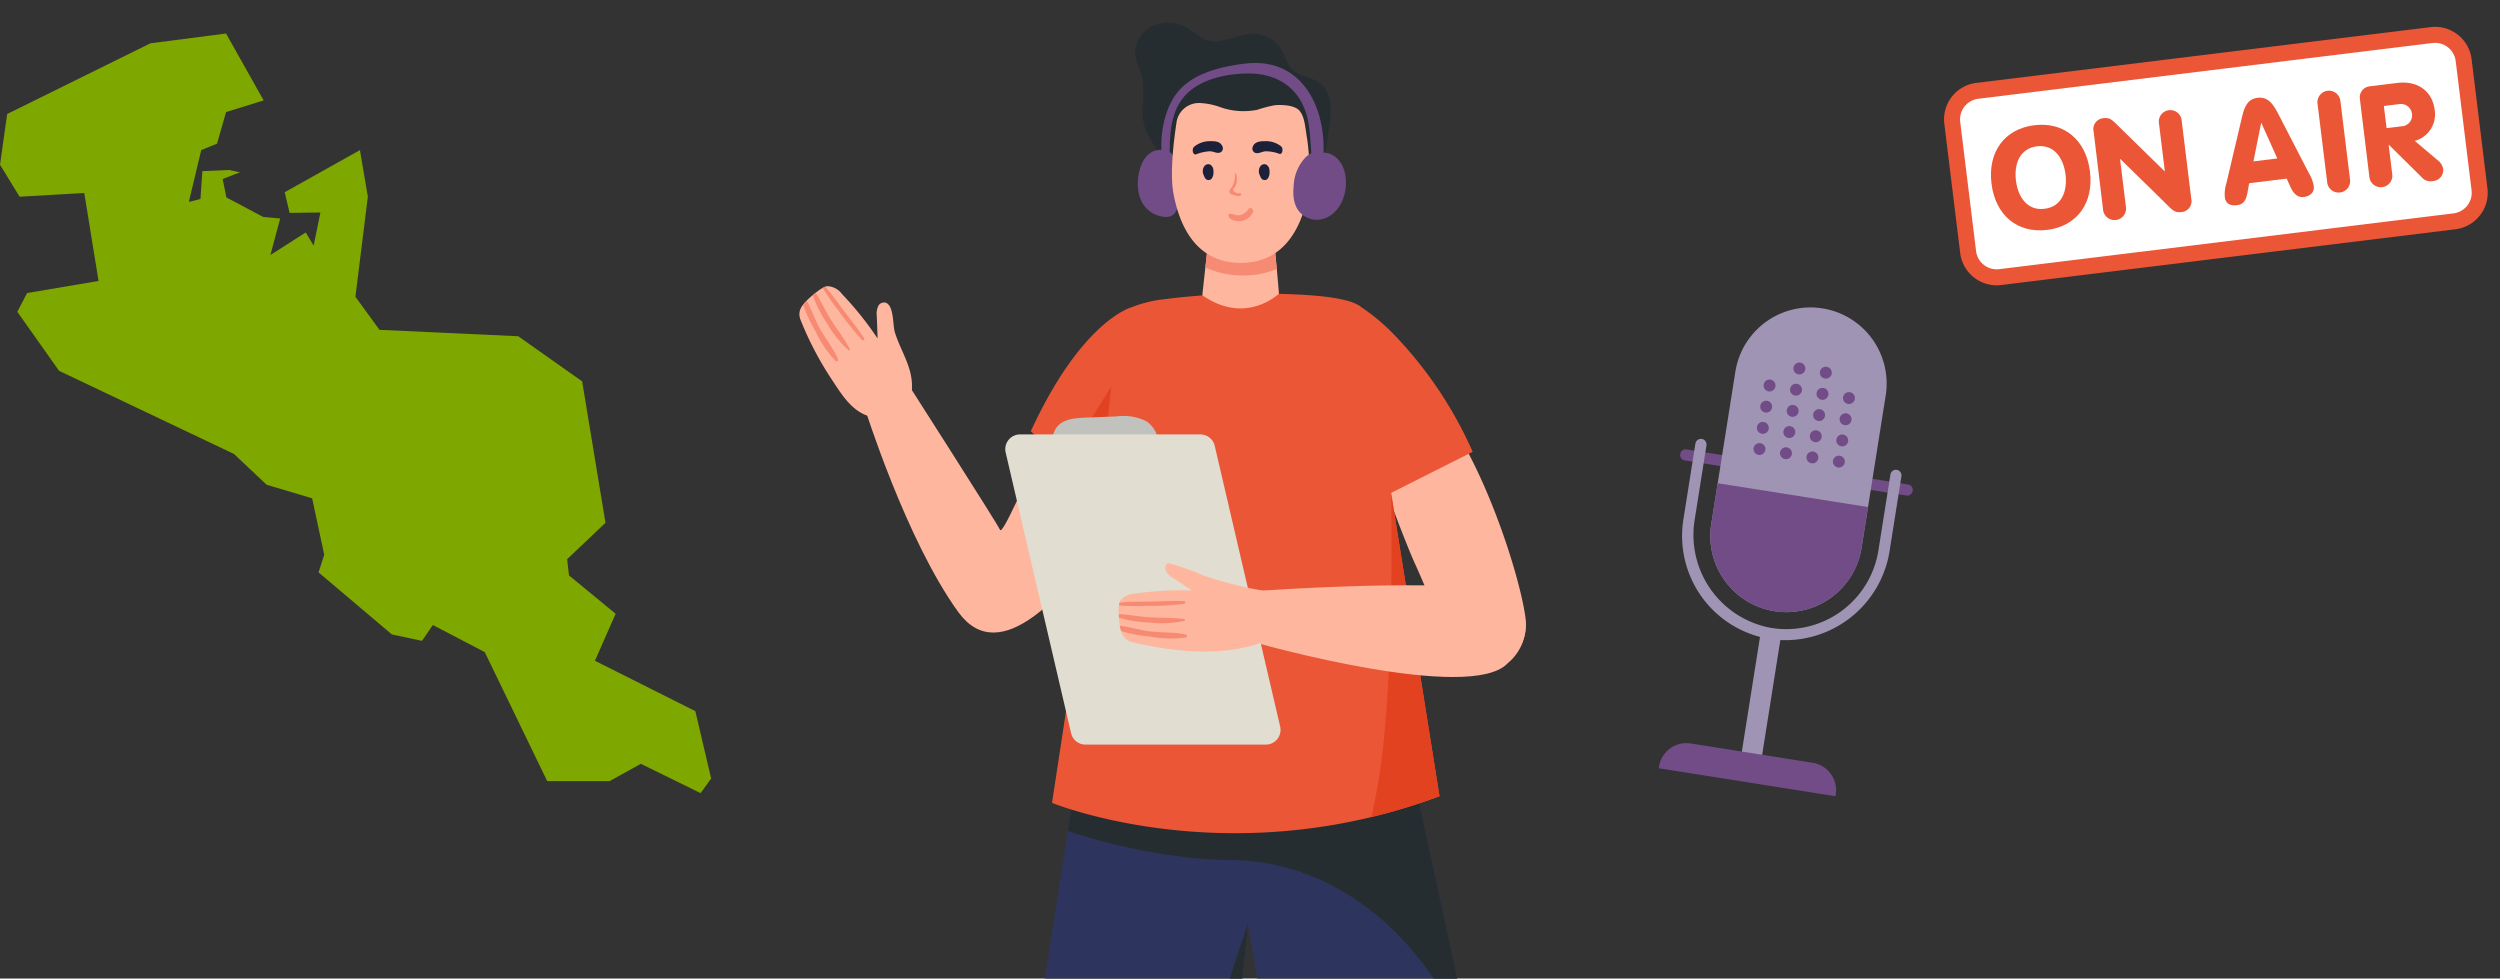<svg xmlns="http://www.w3.org/2000/svg" xmlns:xlink="http://www.w3.org/1999/xlink" width="373" height="146" viewBox="0 0 373 146">
  <rect x="0" y="0" width="373" height="146" fill="#333333" stroke="none"/>
  <defs>
    <clipPath id="clip-path">
      <rect id="長方形_35" data-name="長方形 35" width="373" height="146" transform="translate(774 934)" fill="#fff" stroke="#707070" stroke-width="1"/>
    </clipPath>
    <clipPath id="clip-path-2">
      <rect id="長方形_533" data-name="長方形 533" width="132.854" height="260.686" fill="none"/>
    </clipPath>
    <clipPath id="clip-path-3">
      <rect id="長方形_532" data-name="長方形 532" width="132.854" height="260.688" fill="none"/>
    </clipPath>
    <clipPath id="clip-path-4">
      <rect id="長方形_531" data-name="長方形 531" width="125.787" height="8.488" fill="none"/>
    </clipPath>
    <clipPath id="clip-path-5">
      <rect id="長方形_140" data-name="長方形 140" width="35.094" height="71.588" fill="none"/>
    </clipPath>
    <clipPath id="clip-path-6">
      <rect id="長方形_500" data-name="長方形 500" width="79.257" height="30.389" fill="none"/>
    </clipPath>
  </defs>
  <g id="マスクグループ_2" data-name="マスクグループ 2" transform="translate(-774 -934)" clip-path="url(#clip-path)">
    <g id="グループ_184" data-name="グループ 184">
      <g id="アートワーク_4" data-name="アートワーク 4" transform="translate(827.054 995.669)">
        <path id="パス_4222" data-name="パス 4222" d="M33.721,0,22.443,1.459,1.066,12.007,0,19.582l2.918,4.769,9.65-.561L14.7,36.919l-10.66,1.8L2.581,41.52l6.228,8.809,26.09,12.4,4.881,4.6,6.789,2.02,1.8,8.416L47.523,80.4,58.464,89.66l4.489.954,1.627-2.357,7.743,4.04,9.314,19.245H90.95l4.657-2.581,8.921,4.376,1.571-2.188-2.357-10.043L88.762,93.587l3.086-7.013-6.957-5.723-.281-2.413L90.333,73,86.854,51.9l-9.538-6.733-20.7-.954-3.591-4.937,1.852-14.925-1.178-6.957L42.473,23.677l.729,3.086,4.6-.056-1.01,4.937-1.178-1.964-5.274,3.366L41.8,27.6l-2.525-.224-5.5-2.918-.561-2.749L35.8,20.7l-1.627-.337-3.984.168-.281,4.152-1.739.449,1.852-7.743,2.357-.954,1.347-4.713,5.611-1.739Z" transform="translate(-53.05 -56.669)" fill="#7ea700"/>
      </g>
      <g id="アートワーク_14" data-name="アートワーク 14" transform="translate(959.705 1067.719)">
        <g id="グループ_478" data-name="グループ 478" transform="translate(-66.427 -130.343)" clip-path="url(#clip-path-2)">
          <g id="グループ_477" data-name="グループ 477" clip-path="url(#clip-path-3)">
            <path id="パス_4178" data-name="パス 4178" d="M263.3,12.726a16.353,16.353,0,0,0-.076-4.832c-.267-.955-.783-1.814-.955-2.788a4.518,4.518,0,0,1,2.54-4.66A5.76,5.76,0,0,1,270.25.9a14.158,14.158,0,0,0,2.521,1.623c2.33.84,4.794-.955,7.258-.9A4.908,4.908,0,0,1,284.04,4c.611,1.031.84,2.292,1.738,3.075a5.081,5.081,0,0,0,1.8.879,7.285,7.285,0,0,1,2.54,1.337c1.547,1.509,1.356,4.011,1.05,6.15-.382,2.636-.535,6.589-3.667,7.525-1.547.458-3.17-.21-4.775-.134a10.324,10.324,0,0,0-3.247.917,48.666,48.666,0,0,1-4.737,1.681,7.353,7.353,0,0,1-2.559.363,8.124,8.124,0,0,1-3.457-1.452c-1.891-1.165-1.7-2.406-2.617-4.24s-2.177-3.209-2.617-5.1a8.5,8.5,0,0,1-.172-2.273" transform="translate(-212.132 0.032)" fill="#262d31"/>
            <path id="パス_4179" data-name="パス 4179" d="M270.3,107.577c.019-.229.019-.458.019-.668a34.486,34.486,0,0,0-.248-4.584c-.191-1.3-.21-2.655-1.8-2.9-3.533-.554-4.469,4.488-3.648,6.952a4.23,4.23,0,0,0,3.9,3.018,1.891,1.891,0,0,0,1.146-.363,2.091,2.091,0,0,0,.63-1.471" transform="translate(-213.857 -80.399)" fill="#714c87"/>
            <path id="パス_4180" data-name="パス 4180" d="M176.435,1108.787c0,.9-9.015,31.475-9.015,31.475H156.4l5.176-40.662Z" transform="translate(-126.529 -889.586)" fill="#ffb69e"/>
            <path id="パス_4181" data-name="パス 4181" d="M64.3,1284.775c.057,2.6,2.96,2.789,4.928,2.789H85.668c2.216,0,6.8.764,8.5-.859a3.367,3.367,0,0,0,.783-1.509,19.267,19.267,0,0,0,.554-5.252c.057-1.222.649-3.629-.363-4.526s-2.292-.248-3.19.038-3.438,2.158-4.316,1.547a.707.707,0,0,1-.229-.554c-.057-.821.21-1.719-.172-2.426A2.824,2.824,0,0,0,85,1272.934l-2.483-.248c-1.184-.134-2.655-.076-3.19,1.108a10.115,10.115,0,0,0-.344,1.872,1.72,1.72,0,0,1-.172.516,2.6,2.6,0,0,1-.8.821l-.115.076-.745.516a15.835,15.835,0,0,1-1.394.859l-.764.363a5.976,5.976,0,0,1-1.413.42H73.54a7.426,7.426,0,0,1-1.528.038,13.763,13.763,0,0,0-3.648-.076,5.257,5.257,0,0,0-3.724,3.285,5.94,5.94,0,0,0-.363,2.311" transform="translate(-51.997 -1029.573)" fill="#2d355e"/>
            <path id="パス_4182" data-name="パス 4182" d="M136.2,1289.656c2.483,1.8,6.207,2.941,8.633,2.215a.341.341,0,0,0,.076-.611c-1.49-.688-3.209-.8-4.756-1.394a18.231,18.231,0,0,1-2.96-1.566,1.72,1.72,0,0,1-.172.516,2.6,2.6,0,0,1-.8.821" transform="translate(-110.187 -1042.246)" fill="#202642"/>
            <path id="パス_4183" data-name="パス 4183" d="M124.419,1299.44a15.21,15.21,0,0,0,1.49,1.241c1.318.955,2.979,2.177,4.66,2.215a.5.5,0,0,0,.344-.84c-1.089-1.031-2.6-1.547-3.82-2.426-.458-.325-.859-.669-1.3-1.031a15.807,15.807,0,0,1-1.394.859" transform="translate(-100.641 -1050.578)" fill="#202642"/>
            <path id="パス_4184" data-name="パス 4184" d="M466.4,1108.787c0,.9,9.015,31.475,9.015,31.475h11L481.24,1099.6Z" transform="translate(-377.322 -889.586)" fill="#ffb69e"/>
            <path id="パス_4185" data-name="パス 4185" d="M529.883,1284.837c-.955,3.915-10.371,2.827-13.293,2.827h-9.206c-2.5,0-5.978.707-7.754-1.566-1.261-1.6-.783-4.145-.879-6.054-.057-1.222-.649-3.629.363-4.526s2.292-.248,3.19.038,3.438,2.158,4.316,1.547a.707.707,0,0,0,.229-.554c.057-.821-.21-1.719.172-2.426a2.824,2.824,0,0,1,2.235-1.089l2.483-.248c1.184-.134,2.655-.076,3.19,1.108a10.41,10.41,0,0,1,.344,1.872,1.718,1.718,0,0,0,.172.516,2.6,2.6,0,0,0,.8.821l.115.076.745.516a15.768,15.768,0,0,0,1.394.859c.248.134.5.248.764.363a5.962,5.962,0,0,0,1.413.42h.038a7.409,7.409,0,0,0,1.528.038,13.768,13.768,0,0,1,3.648-.076,5.257,5.257,0,0,1,3.724,3.285,3.87,3.87,0,0,1,.248,2.292" transform="translate(-403.313 -1029.654)" fill="#2d355e"/>
            <path id="パス_4186" data-name="パス 4186" d="M553.93,1289.656c-2.483,1.8-6.207,2.941-8.633,2.215a.341.341,0,0,1-.076-.611c1.49-.688,3.209-.8,4.756-1.394a18.232,18.232,0,0,0,2.96-1.566,1.72,1.72,0,0,0,.172.516,2.6,2.6,0,0,0,.8.821" transform="translate(-440.958 -1042.246)" fill="#202642"/>
            <path id="パス_4187" data-name="パス 4187" d="M575.107,1299.44a15.215,15.215,0,0,1-1.49,1.241c-1.318.955-2.979,2.177-4.66,2.215a.5.5,0,0,1-.344-.84c1.089-1.031,2.6-1.547,3.82-2.426.458-.325.859-.669,1.3-1.031a15.806,15.806,0,0,0,1.394.859" transform="translate(-459.901 -1050.578)" fill="#202642"/>
            <path id="パス_4188" data-name="パス 4188" d="M212.6,684.4s-16.043,7.525-33.557,3.457L162.063,587.032,151.52,687.207s-2.54.248-6.322.42c-7.544.4-20.111.535-27.6-1.967L135.19,573.07l1.891-12.128,48.455-1.643,10.485,48.435h0Z" transform="translate(-95.139 -452.478)" fill="#2d355e"/>
            <path id="パス_4189" data-name="パス 4189" d="M278.965,704.419,268.422,804.594s-2.54.248-6.322.42c.535-11.88,2.177-30.731,5.233-53.229A245.163,245.163,0,0,1,278.945,704.4" transform="translate(-212.041 -569.866)" fill="#262d31"/>
            <path id="パス_4190" data-name="パス 4190" d="M270.512,607.735c-6.436-18.545-20.7-30.329-36.842-30.329-8.27,0-18.622-2.445-23.969-4.336l1.891-12.128,48.455-1.643Z" transform="translate(-169.649 -452.479)" fill="#262d31"/>
            <path id="パス_4191" data-name="パス 4191" d="M104.178,225.33s-27.2,58.768-39.44,41.942C56.907,256.5,50.7,236.618,50.7,236.618l6.035-4.145S70.7,254.3,70.926,254.953c.688,1.948,13.045-31.132,19.443-32.812,0,0,18.813-2.387,13.77,3.17" transform="translate(-41.017 -179.301)" fill="#ffb69e"/>
            <path id="パス_4192" data-name="パス 4192" d="M428.347,221.2a210.689,210.689,0,0,1,13.2,16.788c6.532,9.55,11.249,25.421,11.67,30.368a7.6,7.6,0,0,1-1.929,5.424,4.534,4.534,0,0,1-3.705,1.471,7.359,7.359,0,0,1-3.992-2.6c-3.552-4.011-4.794-8.4-6.971-13.064-1.127-2.406-15.757-38.389-8.251-38.389" transform="translate(-344.827 -178.953)" fill="#ffb69e"/>
            <path id="パス_4193" data-name="パス 4193" d="M234.464,241.474l7.219,45.246a86.025,86.025,0,0,1-10.161,3.113c-26.777,6.456-47.652-2.12-47.652-2.12l7.3-47.805a30.252,30.252,0,0,1-5.31-3.3,65.827,65.827,0,0,1-5.157-4.335c7.678-16.674,15.107-18.526,15.107-18.526a18.619,18.619,0,0,1,4.889-1.184,98.525,98.525,0,0,1,12.644-.8c11.918-.134,15.375,1.05,16.387,1.8a30.516,30.516,0,0,1,5.672,4.813,60.35,60.35,0,0,1,11.23,16.96l-11.67,5.883Z" transform="translate(-146.188 -171.304)" fill="#eb5636"/>
            <path id="パス_4194" data-name="パス 4194" d="M326.14,178.773s-4.889,4.794-11.44.248l.458-4.164.42-3.858,9.932.84.306,3.247Z" transform="translate(-254.595 -138.34)" fill="#ffb69e"/>
            <path id="パス_4195" data-name="パス 4195" d="M327.738,175.087a12.543,12.543,0,0,1-5.08.974,13.007,13.007,0,0,1-5.558-1.2l.42-3.858,9.932.84Z" transform="translate(-256.537 -138.34)" fill="#f68a73"/>
            <path id="パス_4196" data-name="パス 4196" d="M393.34,109.766s1.681-1.738,2.788-.63.21,6.971-3.629,6.837Z" transform="translate(-317.536 -87.993)" fill="#ffb69e"/>
            <path id="パス_4197" data-name="パス 4197" d="M311.291,76.338c-.84,4.469-3.209,10.314-10.046,10.314s-9.187-5.844-10.027-10.314c-.554-2.922,0-7.716.458-10.676v-.038A3.386,3.386,0,0,1,295.19,62.8a10.293,10.293,0,0,1,3.094.649,10.49,10.49,0,0,0,5.424.363,18.061,18.061,0,0,1,2.655-.688c.917-.076,2.922-.057,3.667.84s.8,2.2,1.108,4.068h0a31.325,31.325,0,0,1,.134,8.308" transform="translate(-235.41 -50.803)" fill="#ffb69e"/>
            <path id="パス_4198" data-name="パス 4198" d="M311.645,93.382c-.306-.821-1.261-.783-1.91-.783a3.667,3.667,0,0,0-2.292.821c-.42.344-.21,1.3.267,1.146a6.722,6.722,0,0,1,2.044-.458c.707.019,1.089.42,1.662.134a.711.711,0,0,0,.248-.859" transform="translate(-248.541 -74.913)" fill="#1c2139"/>
            <path id="パス_4199" data-name="パス 4199" d="M353.9,93.433c.286-.821,1.241-.84,1.872-.84a3.667,3.667,0,0,1,2.33.745c.42.325.248,1.3-.229,1.146a5.9,5.9,0,0,0-2.044-.382c-.688.057-1.07.458-1.662.191a.7.7,0,0,1-.267-.859" transform="translate(-286.27 -74.907)" fill="#1c2139"/>
            <path id="パス_4200" data-name="パス 4200" d="M340.5,133.6v0" transform="translate(-275.467 -108.084)" fill="#594e8a"/>
            <path id="パス_4201" data-name="パス 4201" d="M336.308,119.484a3.361,3.361,0,0,0,.382-1.891.1.1,0,0,1,.191-.019,2.655,2.655,0,0,1-.038,1.738c-.076.21-.344.5-.382.707s.63.611.936.5a.172.172,0,0,1,.21.267c-.248.267-.554.153-.859.057s-.726-.153-.84-.458.248-.63.4-.9" transform="translate(-271.734 -95.056)" fill="#f68a73"/>
            <path id="パス_4202" data-name="パス 4202" d="M399.2,121.031a3.534,3.534,0,0,0-.764.993c-.153.286-.42.688-.325,1.012a.134.134,0,0,0,.191.076,1.394,1.394,0,0,0,.42-.63h.172a.65.65,0,0,1,.229.134.191.191,0,0,0,.267-.267.745.745,0,0,0-.477-.229c.191-.306.42-.573.63-.859s-.153-.4-.325-.248" transform="translate(-322.062 -97.845)" fill="#f68a73"/>
            <path id="パス_4203" data-name="パス 4203" d="M338.075,145a2.084,2.084,0,0,1-1.318.917c-.573.076-1.031-.286-1.509-.21a.172.172,0,0,0-.153.191c.057.764,1.241.955,1.834.879a2.273,2.273,0,0,0,1.834-1.337c.172-.4-.382-.84-.688-.458" transform="translate(-271.094 -117.17)" fill="#f68a73"/>
            <path id="パス_4204" data-name="パス 4204" d="M316.659,111.575a1.058,1.058,0,0,0-.477-.917.745.745,0,0,0-.936.325,1.3,1.3,0,0,0-.134.993,1.489,1.489,0,0,0,.153.382.936.936,0,0,0,.286.477.611.611,0,0,0,.917-.191,1.815,1.815,0,0,0,.191-1.05" transform="translate(-254.892 -89.477)" fill="#1c2139"/>
            <path id="パス_4205" data-name="パス 4205" d="M360.459,111.575a1.058,1.058,0,0,0-.477-.917.745.745,0,0,0-.936.325,1.3,1.3,0,0,0-.134.993,1.49,1.49,0,0,0,.153.382.936.936,0,0,0,.286.477.611.611,0,0,0,.917-.191,1.814,1.814,0,0,0,.191-1.05" transform="translate(-290.327 -89.477)" fill="#1c2139"/>
            <path id="パス_4206" data-name="パス 4206" d="M214.557,284.2l-1.547,14.324a30.251,30.251,0,0,1-5.31-3.3Z" transform="translate(-168.031 -229.92)" fill="#e2421f"/>
            <path id="パス_4207" data-name="パス 4207" d="M456.961,412.646a85.968,85.968,0,0,1-10.161,3.113,91.123,91.123,0,0,0,1.6-9.263c1.872-15.451,1.337-39.1,1.337-39.1Z" transform="translate(-361.465 -297.23)" fill="#e2421f"/>
            <path id="パス_4208" data-name="パス 4208" d="M.117,210.791a2.2,2.2,0,0,1-.076-1.28,2.483,2.483,0,0,1,.5-.917l.229-.286.306-.325a11.687,11.687,0,0,1,.9-.821l.42-.344L3.1,206.3l.363-.21a2.081,2.081,0,0,1,.382-.191l.286-.057a2.8,2.8,0,0,1,2.177,1.146,48.8,48.8,0,0,1,5.329,6.647c-.019-1.127-.076-2.235-.115-3.342a2.819,2.819,0,0,1,.191-1.432.97.97,0,0,1,1.2-.535c1.2.535.974,3.342,1.3,4.374.917,2.979,2.808,5.386,2.54,8.69a4.357,4.357,0,0,1-4.259,4.049c-4.106.325-6.016-3.17-7.926-6.035a48.8,48.8,0,0,1-4.45-8.614" transform="translate(0.016 -166.519)" fill="#ffb69e"/>
            <path id="パス_4209" data-name="パス 4209" d="M7.789,226.234a15.454,15.454,0,0,1-3-4.393,22.333,22.333,0,0,1-1.891-4.03l.229-.286.306-.325c.668,1.222,1.127,2.6,1.776,3.82.879,1.662,2.158,3.209,2.9,4.928.076.191-.153.439-.325.286" transform="translate(-2.346 -175.717)" fill="#f68a73"/>
            <path id="パス_4210" data-name="パス 4210" d="M15.71,219.637a16.759,16.759,0,0,1-3.209-4.03,18.148,18.148,0,0,1-2.1-4.164l.42-.344c.783,1.165,1.375,2.5,2.1,3.686.955,1.585,2.12,3.037,3,4.66.076.134-.115.306-.229.191" transform="translate(-8.414 -170.782)" fill="#f68a73"/>
            <path id="パス_4211" data-name="パス 4211" d="M24.083,214.245a39.452,39.452,0,0,1-3.552-4.412,29.763,29.763,0,0,1-2.33-3.342,2.063,2.063,0,0,1,.382-.191c1.012,1.127,1.91,2.445,2.808,3.648s2.12,2.655,3,4.087c.115.191-.172.344-.306.21" transform="translate(-14.724 -166.898)" fill="#f68a73"/>
            <path id="パス_4212" data-name="パス 4212" d="M359.7,440.3s22.4-1.6,34.474-.21c0,0,8.786,3.8,1.814,11.1-5.634,5.883-37.091-2.979-37.091-2.979Z" transform="translate(-290.353 -355.574)" fill="#ffb69e"/>
            <path id="パス_4213" data-name="パス 4213" d="M201.919,307.7l5.29-.21a7.685,7.685,0,0,1,4.412.707,3.839,3.839,0,0,1,1.662,2.292,2.234,2.234,0,0,1-.057,1.452,2.54,2.54,0,0,1-1.05,1.07,10.6,10.6,0,0,1-4.717,1.261,38.481,38.481,0,0,1-6.78,0,3.016,3.016,0,0,1-3.018-3.342c.172-2.483,2.12-3.132,4.259-3.209" transform="translate(-159.9 -248.738)" fill="#c1c2bd"/>
            <path id="パス_4214" data-name="パス 4214" d="M199.649,367.977H172.739a2.2,2.2,0,0,1-2.139-1.7l-9.76-41.866a2.2,2.2,0,0,1,2.139-2.712H189.89a2.2,2.2,0,0,1,2.139,1.7l9.76,41.866a2.2,2.2,0,0,1-2.139,2.712" transform="translate(-130.071 -260.258)" fill="#e1ded1"/>
            <path id="パス_4215" data-name="パス 4215" d="M274.384,431.5c-.554,1.356-7.334,6.188-23.129,2.387a2.2,2.2,0,0,1-1.089-.688,2.483,2.483,0,0,1-.439-.936,3.382,3.382,0,0,1-.1-.344c-.038-.134-.057-.306-.1-.458a11.74,11.74,0,0,1-.134-1.2c-.019-.191-.019-.363-.038-.535s0-.592,0-.879a2.921,2.921,0,0,1,.038-.4,2.044,2.044,0,0,1,.076-.42,2.292,2.292,0,0,1,.115-.267,2.776,2.776,0,0,1,2.2-1.089,48.837,48.837,0,0,1,8.5-.458l-2.769-1.834a2.912,2.912,0,0,1-1.05-.993.966.966,0,0,1,.267-1.28,40.756,40.756,0,0,1,5.31,1.872,57.322,57.322,0,0,0,8,2.1c.8.172,2.005.115,2.617.668s2.12,3.8,1.738,4.756" transform="translate(-201.731 -341.483)" fill="#ffb69e"/>
            <path id="パス_4216" data-name="パス 4216" d="M260.193,472.857a16.137,16.137,0,0,1-5.329-.134,20.706,20.706,0,0,1-4.374-.821,3.321,3.321,0,0,1-.1-.344c-.038-.134-.057-.306-.1-.458,1.375.172,2.769.592,4.145.8,1.872.267,3.858.115,5.692.516.191.038.267.382.038.439" transform="translate(-202.495 -381.124)" fill="#f68a73"/>
            <path id="パス_4217" data-name="パス 4217" d="M259.2,463.112a16.111,16.111,0,0,1-5.157.248,18.885,18.885,0,0,1-4.6-.726c-.019-.191-.019-.363-.038-.535,1.394.038,2.827.344,4.221.439,1.853.134,3.705.057,5.539.286.134.019.172.267.019.286" transform="translate(-201.767 -373.843)" fill="#f68a73"/>
            <path id="パス_4218" data-name="パス 4218" d="M259.421,452.2a37.268,37.268,0,0,1-5.653.306,32.132,32.132,0,0,1-4.068-.057,2.062,2.062,0,0,1,.076-.42c1.509-.172,3.094-.134,4.6-.153s3.381-.172,5.061-.057c.229.019.172.344-.019.382" transform="translate(-202.009 -365.493)" fill="#f68a73"/>
            <path id="パス_4219" data-name="パス 4219" d="M295.107,31.576c-3.4.42-7.621,1.375-9.951,4.183s-3.056,7.926-2.044,11.5c.076.248.8.153.8-.115.038-3.438-.286-7.334,1.853-10.256s6.494-3.839,9.97-3.839c4.087,0,7.41,2.005,8.614,6.169.821,2.846.382,5.825,1.2,8.633.134.5.936.554,1.031,0,1.452-8.213-2.12-17.438-11.479-16.272" transform="translate(-228.68 -25.464)" fill="#714c87"/>
            <path id="パス_4220" data-name="パス 4220" d="M392.308,101.816a2.9,2.9,0,0,0-1.853-.8,2.8,2.8,0,0,0-2.769.668,6.542,6.542,0,0,0-1.8,4.336c-.172,1.566.057,3.381,1.452,4.355a3.441,3.441,0,0,0,3.992.019c2.617-1.585,3.228-6.494.974-8.595" transform="translate(-312.149 -81.609)" fill="#714c87"/>
            <g id="グループ_476" data-name="グループ 476" transform="translate(7.067 252.204)" opacity="0.1">
              <g id="グループ_475" data-name="グループ 475" clip-path="url(#clip-path-4)">
                <path id="パス_4221" data-name="パス 4221" d="M160.307,1323.44a36.357,36.357,0,0,0-10.829-2.024c-16.979-1.3-74.257-.821-78.268-.592-10.409.554-20.8,1.566-31.132,2.96a4.659,4.659,0,0,0-2.483.84,1.579,1.579,0,0,0-.191,2.311,2.43,2.43,0,0,0,1.222.382c9.282,1.108,18.736.84,28.114,1.165q15.852.573,31.724.554c10.581,0,21.143-.229,31.724-.592,10.275-.363,20.264.668,30.368-1.318,1.031-.21,2.311-.745,2.215-1.776-.076-.707-.764-1.146-1.394-1.432l-1.05-.458" transform="translate(-36.984 -1320.537)"/>
              </g>
            </g>
          </g>
        </g>
      </g>
      <g id="アートワーク_16" data-name="アートワーク 16" transform="translate(1040.309 1015.366) rotate(9)">
        <g id="グループ_181" data-name="グループ 181" transform="translate(-17.547 -35.794)" clip-path="url(#clip-path-5)">
          <path id="パス_1061" data-name="パス 1061" d="M35.094,467.38v.1a.786.786,0,0,1-.786.78H.786a.786.786,0,0,1-.786-.78v-.1a.786.786,0,0,1,.786-.786H34.314a.786.786,0,0,1,.786.786" transform="translate(0 -442.642)" fill="#714c87"/>
          <path id="パス_1062" data-name="パス 1062" d="M68.893,429.553a.832.832,0,0,0-.832.832v11.491a13.909,13.909,0,0,1-14.2,13.894,14.093,14.093,0,0,1-13.591-14.192V430.384a.834.834,0,0,0-1.669,0v11.491a15.581,15.581,0,0,0,15.922,15.563,15.77,15.77,0,0,0,15.2-15.871V430.384a.832.832,0,0,0-.832-.832" transform="translate(-36.618 -407.495)" fill="#a094b4"/>
          <rect id="長方形_139" data-name="長方形 139" width="3.07" height="21.575" transform="translate(16.014 49.111)" fill="#a094b4"/>
          <path id="パス_1063" data-name="パス 1063" d="M103.556,1308.5H85.138A4.138,4.138,0,0,0,81,1312.638v.262h26.694v-.262a4.138,4.138,0,0,0-4.138-4.138" transform="translate(-76.841 -1241.315)" fill="#714c87"/>
          <path id="パス_1064" data-name="パス 1064" d="M143.309,11.352V34.386a11.355,11.355,0,1,1-22.71,0V11.352a11.355,11.355,0,0,1,22.71,0" transform="translate(-114.407 0)" fill="#a094b4"/>
          <path id="パス_1065" data-name="パス 1065" d="M207.7,415.888a.888.888,0,1,1,.888.888.888.888,0,0,1-.888-.888" transform="translate(-197.036 -393.692)" fill="#714c87"/>
          <path id="パス_1066" data-name="パス 1066" d="M207.7,353.588a.888.888,0,1,1,.888.888.888.888,0,0,1-.888-.888" transform="translate(-197.036 -334.591)" fill="#714c87"/>
          <path id="パス_1067" data-name="パス 1067" d="M207.7,291.193a.886.886,0,1,0,0-.005" transform="translate(-197.035 -275.394)" fill="#714c87"/>
          <path id="パス_1068" data-name="パス 1068" d="M207.7,228.888a.888.888,0,1,1,.888.888.888.888,0,0,1-.888-.888" transform="translate(-197.036 -216.293)" fill="#714c87"/>
          <path id="パス_1069" data-name="パス 1069" d="M285.6,415.888a.888.888,0,1,1,.888.888.888.888,0,0,1-.888-.888" transform="translate(-270.936 -393.692)" fill="#714c87"/>
          <path id="パス_1070" data-name="パス 1070" d="M285.6,353.588a.888.888,0,1,1,.888.888.888.888,0,0,1-.888-.888" transform="translate(-270.936 -334.591)" fill="#714c87"/>
          <path id="パス_1071" data-name="パス 1071" d="M285.6,291.288a.888.888,0,1,1,.888.888.888.888,0,0,1-.888-.888" transform="translate(-270.936 -275.49)" fill="#714c87"/>
          <path id="パス_1072" data-name="パス 1072" d="M285.6,228.888a.888.888,0,1,1,.888.888.888.888,0,0,1-.888-.888" transform="translate(-270.936 -216.293)" fill="#714c87"/>
          <path id="パス_1073" data-name="パス 1073" d="M285.6,166.588a.888.888,0,1,1,.888.888.888.888,0,0,1-.888-.888" transform="translate(-270.936 -157.192)" fill="#714c87"/>
          <path id="パス_1074" data-name="パス 1074" d="M363.4,415.888a.888.888,0,1,1,.888.888.888.888,0,0,1-.888-.888" transform="translate(-344.741 -393.692)" fill="#714c87"/>
          <path id="パス_1075" data-name="パス 1075" d="M363.4,353.588a.888.888,0,1,1,.888.888.888.888,0,0,1-.888-.888" transform="translate(-344.741 -334.591)" fill="#714c87"/>
          <path id="パス_1076" data-name="パス 1076" d="M363.4,291.288a.888.888,0,1,1,.888.888.888.888,0,0,1-.888-.888" transform="translate(-344.741 -275.49)" fill="#714c87"/>
          <path id="パス_1077" data-name="パス 1077" d="M363.4,228.888a.888.888,0,1,1,.888.888.888.888,0,0,1-.888-.888" transform="translate(-344.741 -216.293)" fill="#714c87"/>
          <path id="パス_1078" data-name="パス 1078" d="M363.4,166.588a.888.888,0,1,1,.888.888.888.888,0,0,1-.888-.888" transform="translate(-344.741 -157.192)" fill="#714c87"/>
          <path id="パス_1079" data-name="パス 1079" d="M441.3,415.888a.888.888,0,1,1,.888.888.888.888,0,0,1-.888-.888" transform="translate(-418.642 -393.692)" fill="#714c87"/>
          <path id="パス_1080" data-name="パス 1080" d="M441.3,353.588a.888.888,0,1,1,.888.888.888.888,0,0,1-.888-.888" transform="translate(-418.642 -334.591)" fill="#714c87"/>
          <path id="パス_1081" data-name="パス 1081" d="M441.3,291.288a.888.888,0,1,1,.888.888.888.888,0,0,1-.888-.888" transform="translate(-418.642 -275.49)" fill="#714c87"/>
          <path id="パス_1082" data-name="パス 1082" d="M441.3,228.888a.888.888,0,1,1,.888.888.888.888,0,0,1-.888-.888" transform="translate(-418.642 -216.293)" fill="#714c87"/>
          <path id="パス_1083" data-name="パス 1083" d="M143.309,549.4v6.177a11.355,11.355,0,1,1-22.71,0V549.4Z" transform="translate(-114.407 -521.191)" fill="#714c87"/>
        </g>
      </g>
      <g id="アートワーク_15" data-name="アートワーク 15" transform="translate(1104.61 957.287) rotate(-7)">
        <g id="グループ_439" data-name="グループ 439" transform="translate(-39.628 -15.194)" clip-path="url(#clip-path-6)">
          <rect id="長方形_499" data-name="長方形 499" width="76.866" height="27.998" rx="4.292" transform="translate(1.195 1.195)" fill="#fff"/>
          <path id="パス_3631" data-name="パス 3631" d="M73.769,2.391a3.1,3.1,0,0,1,3.1,3.1V24.9a3.1,3.1,0,0,1-3.1,3.1H5.487a3.1,3.1,0,0,1-3.1-3.1V5.487a3.1,3.1,0,0,1,3.1-3.1H73.769m0-2.391H5.487A5.487,5.487,0,0,0,0,5.487V24.9a5.487,5.487,0,0,0,5.487,5.487H73.769A5.487,5.487,0,0,0,79.257,24.9V5.487A5.487,5.487,0,0,0,73.769,0" fill="#eb5636"/>
          <path id="パス_3632" data-name="パス 3632" d="M69.1,75.267c0,4.781-2.945,7.867-7.4,7.867s-7.4-3.086-7.4-7.867S57.245,67.4,61.7,67.4s7.4,3.086,7.4,7.867m-11.127,0c0,2.391,1.076,4.694,3.727,4.694s3.727-2.3,3.727-4.694-1.076-4.694-3.727-4.694-3.727,2.3-3.727,4.694" transform="translate(-48.4 -60.076)" fill="#eb5636"/>
          <path id="パス_3633" data-name="パス 3633" d="M202.022,71.215a1.626,1.626,0,0,1,1.717-1.815c1,0,1.228.4,2.369,1.836l5.694,7.128h.043v-7.15a1.709,1.709,0,1,1,3.412,0V82.9a1.626,1.626,0,0,1-1.717,1.815c-1,0-1.25-.4-2.369-1.836l-5.694-7.128h-.043V82.9a1.719,1.719,0,1,1-3.434,0Z" transform="translate(-180.051 -61.859)" fill="#eb5636"/>
          <path id="パス_3634" data-name="パス 3634" d="M373.8,70.508c.608-1.673,1.141-3.108,2.858-3.108s2.282,1.445,2.9,3.108l3.3,8.91a5.5,5.5,0,0,1,.511,2.119c0,.848-.674,1.391-1.652,1.391s-1.478-.717-1.793-1.673l-.424-1.358h-5.639l-.424,1.358c-.315.956-.674,1.673-1.793,1.673S370,82.373,370,81.537a5.5,5.5,0,0,1,.511-2.119Zm2.966.7h-.043l-1.836,5.531h3.586Z" transform="translate(-329.796 -60.076)" fill="#eb5636"/>
          <path id="パス_3635" data-name="パス 3635" d="M515.434,82.9a1.719,1.719,0,1,1-3.434,0V71.215a1.719,1.719,0,1,1,3.434,0Z" transform="translate(-456.366 -61.859)" fill="#eb5636"/>
          <path id="パス_3636" data-name="パス 3636" d="M570.411,72.217a1.659,1.659,0,0,1,1.717-1.717h4.129c3.042,0,5.031,1.858,5.031,4.672a4.1,4.1,0,0,1-3.51,4.227l2.977,3.216a2.1,2.1,0,0,1,.717,1.478,1.647,1.647,0,0,1-1.76,1.586,1.758,1.758,0,0,1-1.63-.848l-4.205-5.313h-.043v4.336a1.719,1.719,0,1,1-3.434,0ZM573.834,77h2.26a1.632,1.632,0,0,0,1.76-1.7,1.66,1.66,0,0,0-1.76-1.63h-2.26Z" transform="translate(-508.42 -62.839)" fill="#eb5636"/>
        </g>
      </g>
    </g>
  </g>
</svg>
